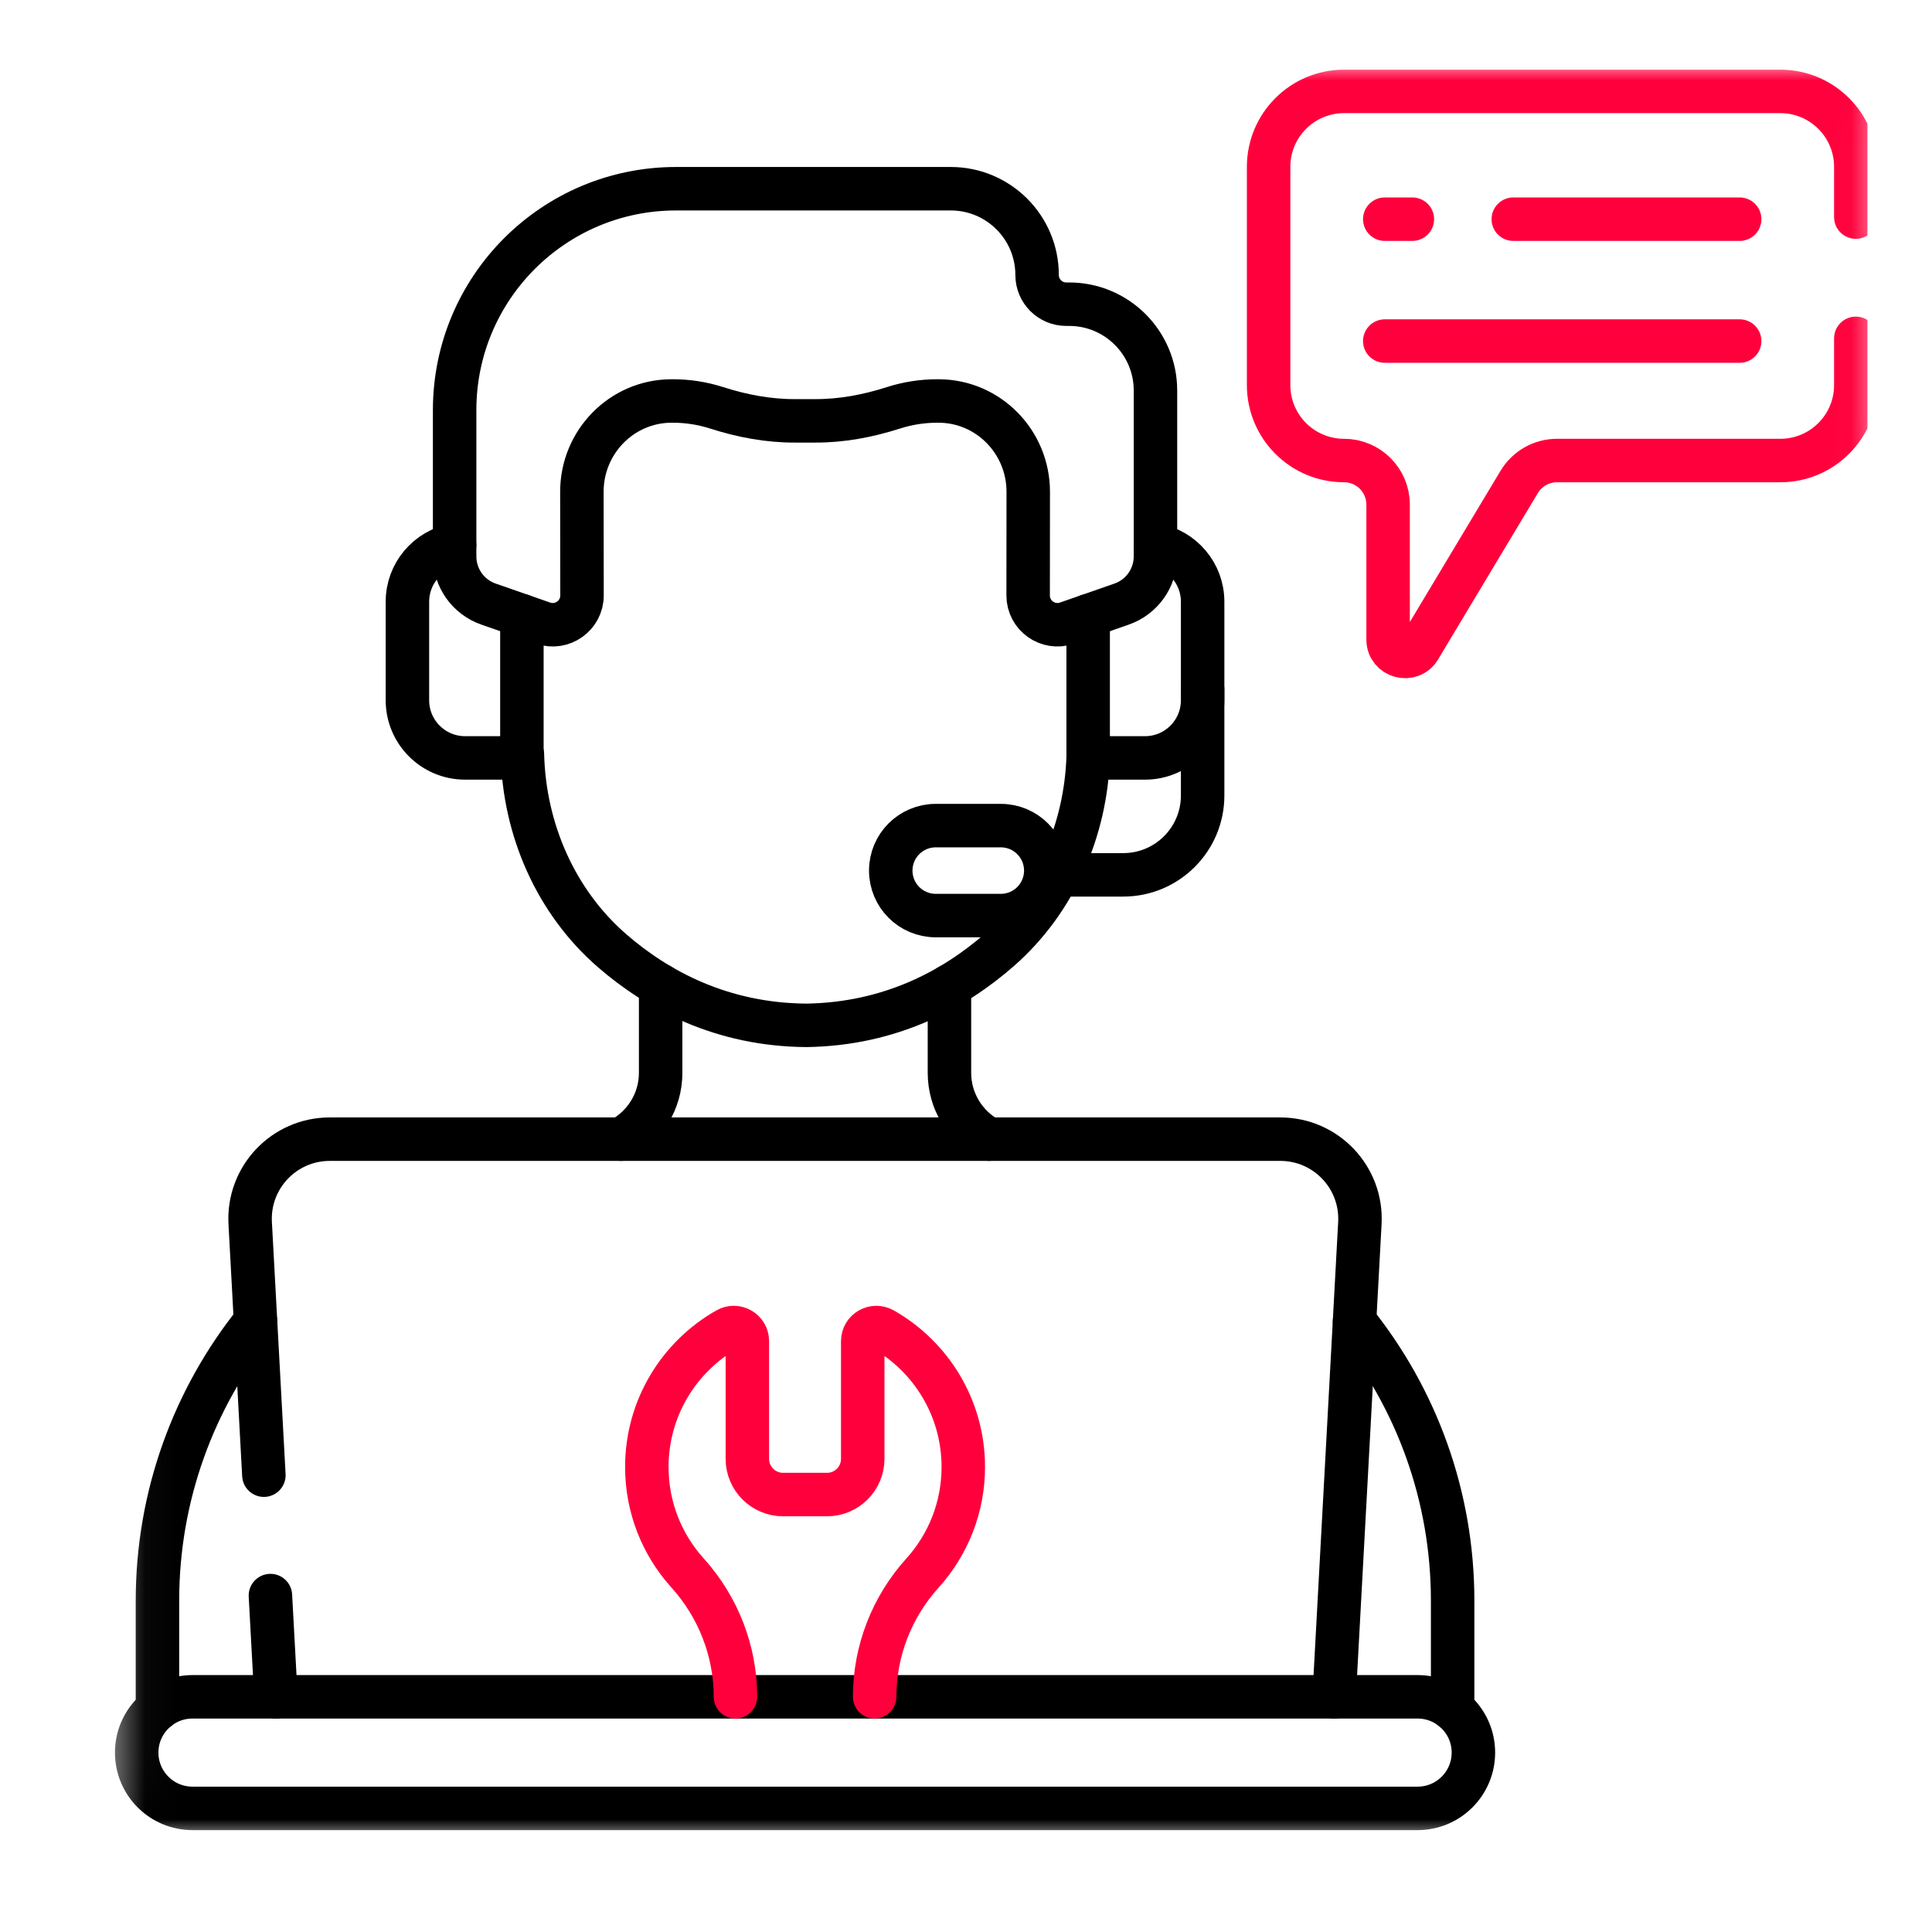 <svg width="60" height="60" viewBox="0 0 60 60" fill="none" xmlns="http://www.w3.org/2000/svg">
<rect width="60" height="60" fill="white"/>
<g clip-path="url(#clip0_150_4592)">
<g clip-path="url(#clip1_150_4592)">
<path d="M46.997 6.807H54.027" stroke="#FF003C" stroke-width="1.35" stroke-miterlimit="10" stroke-linecap="round" stroke-linejoin="round"/>
<path d="M43.005 6.807H43.862" stroke="#FF003C" stroke-width="1.35" stroke-miterlimit="10" stroke-linecap="round" stroke-linejoin="round"/>
<path d="M43.005 10.592H54.027" stroke="#FF003C" stroke-width="1.35" stroke-miterlimit="10" stroke-linecap="round" stroke-linejoin="round"/>
<mask id="mask0_150_4592" style="mask-type:luminance" maskUnits="userSpaceOnUse" x="3" y="2" width="56" height="55">
<path d="M57.765 56.325V2.675H4.114V56.325H57.765Z" fill="white" stroke="white" stroke-width="1.35"/>
</mask>
<g mask="url(#mask0_150_4592)">
<path d="M37.349 21.408V24.704C37.349 26.066 36.245 27.169 34.884 27.169H32.852" stroke="black" stroke-width="1.35" stroke-miterlimit="10" stroke-linecap="round" stroke-linejoin="round"/>
<path d="M44.025 52.696H5.978C5.021 52.696 4.245 53.472 4.245 54.428C4.245 55.385 5.021 56.161 5.978 56.161H44.025C44.982 56.161 45.758 55.385 45.758 54.428C45.758 53.472 44.982 52.696 44.025 52.696Z" stroke="black" stroke-width="1.35" stroke-miterlimit="10" stroke-linecap="round" stroke-linejoin="round"/>
<path d="M27.163 52.696C27.163 51.276 27.695 49.911 28.645 48.856C28.652 48.849 28.659 48.841 28.666 48.833C29.443 47.964 29.916 46.817 29.916 45.559C29.916 43.727 28.913 42.129 27.426 41.284C27.143 41.124 26.793 41.325 26.793 41.65V45.306C26.793 45.918 26.296 46.415 25.684 46.415H24.32C23.707 46.415 23.21 45.918 23.21 45.306V41.65C23.21 41.325 22.86 41.124 22.578 41.284C21.091 42.129 20.088 43.727 20.088 45.559C20.088 46.817 20.56 47.964 21.337 48.833C21.344 48.841 21.351 48.849 21.358 48.856C22.308 49.911 22.84 51.276 22.84 52.696" stroke="#FF003C" stroke-width="1.35" stroke-miterlimit="10" stroke-linecap="round" stroke-linejoin="round"/>
<path d="M8.398 49.552L8.569 52.696" stroke="black" stroke-width="1.35" stroke-miterlimit="10" stroke-linecap="round" stroke-linejoin="round"/>
<path d="M41.433 52.696L42.232 37.986C42.309 36.569 41.181 35.378 39.762 35.378H10.24C8.821 35.378 7.693 36.569 7.77 37.986L8.195 45.813" stroke="black" stroke-width="1.35" stroke-miterlimit="10" stroke-linecap="round" stroke-linejoin="round"/>
<path d="M45.113 53.081V49.706C45.113 46.456 43.984 43.429 42.066 41.038" stroke="black" stroke-width="1.35" stroke-miterlimit="10" stroke-linecap="round" stroke-linejoin="round"/>
<path d="M7.936 41.038C6.019 43.429 4.89 46.456 4.89 49.706V53.081" stroke="black" stroke-width="1.35" stroke-miterlimit="10" stroke-linecap="round" stroke-linejoin="round"/>
<path d="M33.203 9.447H33.113C32.613 9.447 32.208 9.042 32.208 8.542C32.208 7.061 31.008 5.861 29.527 5.861H20.995C17.197 5.861 14.119 8.939 14.119 12.736V17.28C14.119 17.948 14.541 18.542 15.172 18.761L16.865 19.351C17.457 19.557 18.076 19.117 18.075 18.49L18.071 15.286C18.064 13.728 19.307 12.46 20.846 12.453L20.88 12.453C21.351 12.451 21.817 12.524 22.262 12.667C23.051 12.92 23.868 13.074 24.697 13.07H25.307C26.135 13.074 26.953 12.92 27.741 12.667C28.186 12.524 28.652 12.451 29.124 12.453L29.157 12.453C30.697 12.46 31.939 13.728 31.933 15.286L31.93 18.49C31.929 19.117 32.547 19.557 33.139 19.351L34.832 18.761C35.462 18.542 35.884 17.948 35.884 17.28V12.128C35.884 10.647 34.684 9.447 33.203 9.447Z" stroke="black" stroke-width="1.35" stroke-miterlimit="10" stroke-linecap="round" stroke-linejoin="round"/>
<path d="M16.209 23.433H16.224C16.283 25.77 17.263 28.016 19.022 29.536C20.439 30.76 22.427 31.825 25.047 31.843C27.668 31.803 29.647 30.721 31.053 29.485C32.765 27.98 33.72 25.785 33.795 23.497" stroke="black" stroke-width="1.35" stroke-miterlimit="10" stroke-linecap="round" stroke-linejoin="round"/>
<path d="M14.118 16.927C13.285 17.081 12.653 17.809 12.653 18.687V21.747C12.653 22.736 13.455 23.538 14.444 23.538H16.208V19.122" stroke="black" stroke-width="1.35" stroke-miterlimit="10" stroke-linecap="round" stroke-linejoin="round"/>
<path d="M33.794 19.123V23.538H35.558C36.547 23.538 37.349 22.736 37.349 21.747V18.687C37.349 17.809 36.717 17.081 35.884 16.927" stroke="black" stroke-width="1.35" stroke-miterlimit="10" stroke-linecap="round" stroke-linejoin="round"/>
<path d="M31.082 28.434H29.06C28.288 28.434 27.663 27.809 27.663 27.037C27.663 26.266 28.288 25.64 29.06 25.64H31.082C31.853 25.64 32.478 26.266 32.478 27.037C32.478 27.809 31.853 28.434 31.082 28.434Z" stroke="black" stroke-width="1.35" stroke-miterlimit="10" stroke-linecap="round" stroke-linejoin="round"/>
<path d="M30.715 35.378C29.975 34.977 29.486 34.197 29.486 33.318V30.617" stroke="black" stroke-width="1.35" stroke-miterlimit="10" stroke-linecap="round" stroke-linejoin="round"/>
<path d="M20.517 30.608V33.318C20.517 34.212 20.014 34.982 19.285 35.378" stroke="black" stroke-width="1.35" stroke-miterlimit="10" stroke-linecap="round" stroke-linejoin="round"/>
<path d="M57.634 6.742V5.182C57.634 3.888 56.585 2.839 55.291 2.839H41.74C40.446 2.839 39.398 3.888 39.398 5.182V11.959C39.398 13.253 40.446 14.302 41.74 14.302C42.496 14.302 43.109 14.915 43.109 15.671V19.862C43.109 20.394 43.81 20.588 44.083 20.131L47.18 14.967C47.428 14.555 47.873 14.302 48.354 14.302H55.291C56.585 14.302 57.634 13.253 57.634 11.959V10.508" stroke="#FF003C" stroke-width="1.35" stroke-miterlimit="10" stroke-linecap="round" stroke-linejoin="round"/>
</g>
</g>
</g>
<defs>
<clipPath id="clip0_150_4592">
<rect width="55" height="55" fill="white" transform="translate(3 2)"/>
</clipPath>
<clipPath id="clip1_150_4592">
<rect width="55" height="55" fill="white" transform="translate(3.439 2)"/>
</clipPath>
</defs>
</svg>

